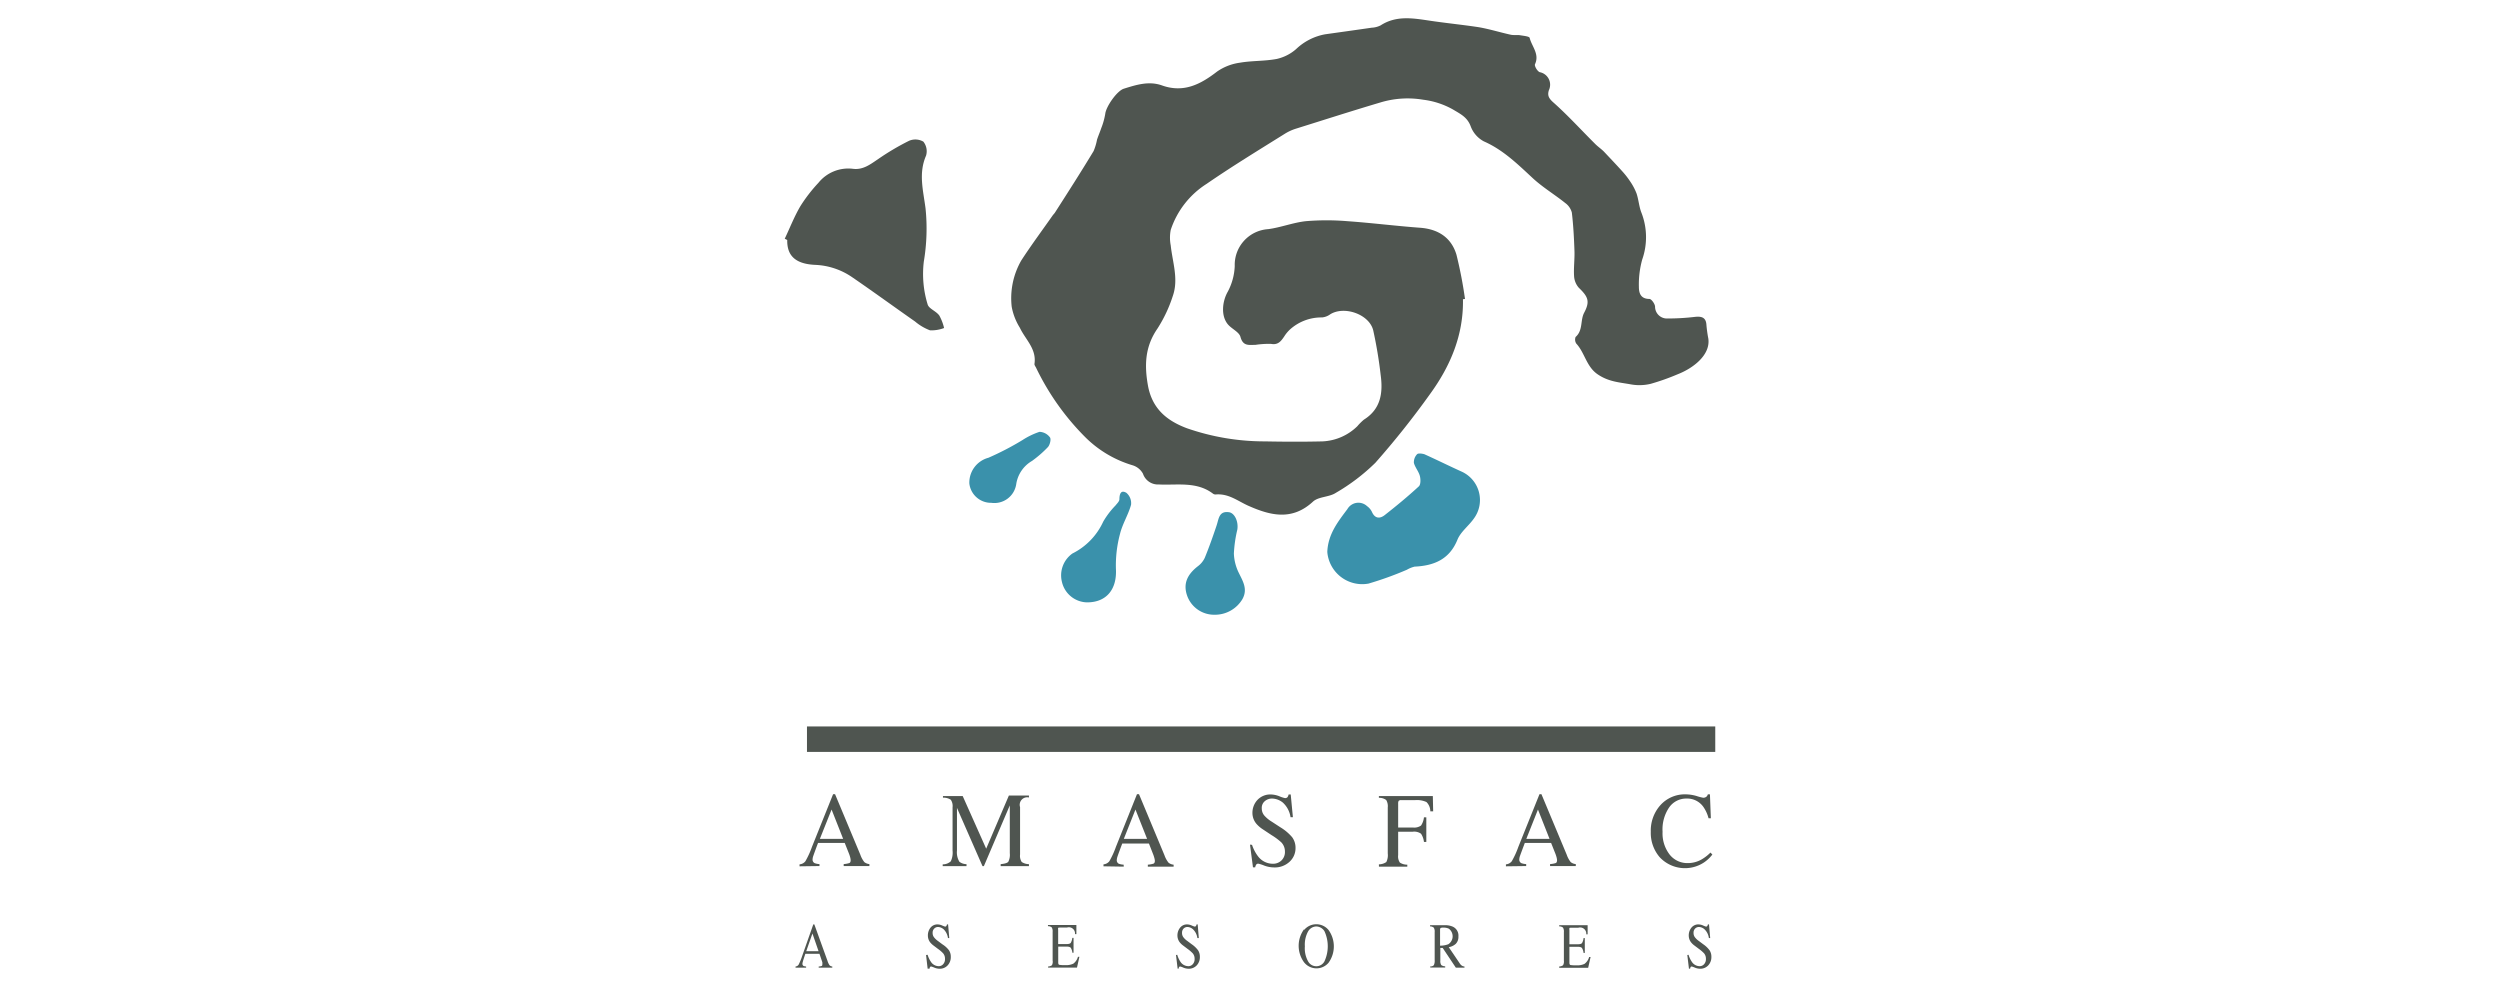<svg xmlns="http://www.w3.org/2000/svg" viewBox="0 0 380 150"><defs><style>.cls-1{fill:#4f5550;}.cls-2{fill:#3a91ab;}</style></defs><title>MinaChrysWeb</title><g id="texto_responviso" data-name="texto responviso"><path class="cls-1" d="M222.37,45.48c.1,5.43-1.9,10.15-5,14.41a129.34,129.34,0,0,1-8.32,10.46,30.07,30.07,0,0,1-6,4.56c-1,.67-2.64.56-3.48,1.34-3.17,2.93-6.45,2.12-9.79.64-1.62-.71-3-1.9-5-1.73a.63.63,0,0,1-.4-.12c-2.5-1.9-5.45-1.26-8.24-1.4A2.4,2.4,0,0,1,173.73,72a2.69,2.69,0,0,0-1.62-1.29,17.07,17.07,0,0,1-7.17-4.28,38.53,38.53,0,0,1-7.44-10.5c-.1-.21-.29-.44-.26-.63.34-2.28-1.38-3.69-2.22-5.48a9.15,9.15,0,0,1-1.24-3.18,11.53,11.53,0,0,1,1.46-7.06c1.53-2.35,3.21-4.61,4.82-6.91a4.15,4.15,0,0,0,.27-.32c2-3.12,4-6.24,5.9-9.39a8.59,8.59,0,0,0,.52-1.74c.2-.6.45-1.17.65-1.77A10.56,10.56,0,0,0,168,17.3c.11-1.07,1.76-3.49,2.83-3.82,1.89-.59,3.8-1.2,5.78-.5,3.3,1.18,5.87-.15,8.41-2.12a8,8,0,0,1,3.45-1.33c1.84-.32,3.76-.22,5.59-.57A6.67,6.67,0,0,0,197,7.47a8.63,8.63,0,0,1,4.44-2.26c2.36-.33,4.71-.66,7.06-1a3.33,3.33,0,0,0,1.35-.35c2.35-1.52,4.85-1.11,7.38-.73s5,.62,7.51,1c1.65.28,3.26.79,4.9,1.15.47.1,1,0,1.44.08s1.38.16,1.43.4c.32,1.31,1.53,2.45.81,4-.12.26.36,1.08.72,1.21a1.94,1.94,0,0,1,1.39,2.74c-.28.88.06,1.32.78,1.95,2.18,1.95,4.16,4.13,6.24,6.2.42.43.94.77,1.36,1.2.94,1,1.85,1.95,2.75,2.95a12.62,12.62,0,0,1,1.2,1.53,8.86,8.86,0,0,1,1,1.88c.31.94.38,2,.73,2.89a10.26,10.26,0,0,1,.12,7.16,14.15,14.15,0,0,0-.5,4.12c0,.95.26,1.84,1.6,1.85.3,0,.83.73.86,1.16a1.8,1.8,0,0,0,1.91,1.81,34.8,34.8,0,0,0,4.2-.25c1-.1,1.65.11,1.7,1.27a20.41,20.41,0,0,0,.29,2.06C260,54,257.3,56,255,56.89a34.33,34.33,0,0,1-4.09,1.45,7.33,7.33,0,0,1-3,.09c-1.73-.32-3.39-.38-5.09-1.55s-1.94-3.28-3.23-4.66a1.12,1.12,0,0,1-.1-1c1.15-1,.69-2.51,1.3-3.68.9-1.7.64-2.41-.81-3.8a2.93,2.93,0,0,1-.72-1.77c-.08-1.26.1-2.53.06-3.79-.07-2-.17-3.93-.4-5.87a2.62,2.62,0,0,0-1-1.45c-1.61-1.29-3.41-2.37-4.92-3.76-2.3-2.13-4.5-4.31-7.45-5.61a4.26,4.26,0,0,1-2-2.28c-.51-1.38-1.5-1.85-2.65-2.54a12.22,12.22,0,0,0-4.56-1.51,14.26,14.26,0,0,0-6.54.42c-4.31,1.28-8.6,2.66-12.89,4a7.39,7.39,0,0,0-1.66.78c-4,2.5-8,4.94-11.85,7.59a13.19,13.19,0,0,0-5.45,7,6.19,6.19,0,0,0,0,2.35c.27,2.55,1.21,5.1.33,7.65a21.15,21.15,0,0,1-2.35,5c-1.87,2.71-2,5.48-1.45,8.61.63,3.55,2.86,5.38,5.92,6.53a35.93,35.93,0,0,0,11.89,2c2.91.06,5.82.07,8.73,0a8.07,8.07,0,0,0,5.29-2.3,8.49,8.49,0,0,1,1-1c2.59-1.62,2.92-4.09,2.55-6.8a66.57,66.57,0,0,0-1.13-6.78c-.61-2.45-4.4-3.76-6.53-2.44a2.55,2.55,0,0,1-1.24.48,7.13,7.13,0,0,0-4.86,1.81,5.38,5.38,0,0,0-.91,1.1c-.49.72-.94,1.31-2,1.11a13.79,13.79,0,0,0-2.37.15c-1,0-1.88.23-2.27-1.21-.2-.76-1.35-1.22-1.93-1.93-1.08-1.32-.82-3.5,0-4.94a9,9,0,0,0,1.06-3.9,5.44,5.44,0,0,1,5.08-5.61c1.92-.25,3.79-1,5.72-1.21a38.1,38.1,0,0,1,6.32,0c3.7.26,7.38.73,11.08,1,2.74.21,4.72,1.5,5.5,4.09a65.54,65.54,0,0,1,1.3,6.73Z"/><path class="cls-1" d="M119.28,36.29c.78-1.65,1.45-3.37,2.37-4.94a23.5,23.5,0,0,1,2.75-3.56,5.83,5.83,0,0,1,5.26-2.13c1.54.19,2.64-.69,3.82-1.48a37.68,37.68,0,0,1,4.7-2.78,2.42,2.42,0,0,1,2.17.13,2.33,2.33,0,0,1,.41,2.13c-1.17,2.7-.43,5.27-.08,8a30.17,30.17,0,0,1-.26,8.1,15.79,15.79,0,0,0,.58,6.51c.19.67,1.29,1,1.78,1.7a7.26,7.26,0,0,1,.72,1.89,5.39,5.39,0,0,1-2.14.35,7.76,7.76,0,0,1-2.27-1.34c-3.19-2.23-6.33-4.52-9.54-6.72a10.66,10.66,0,0,0-5.65-1.89c-3-.14-4.29-1.4-4.24-3.78Z"/><path class="cls-2" d="M201.75,83.89c.11-2.69,1.61-4.58,3.05-6.5a1.93,1.93,0,0,1,3-.45,2.31,2.31,0,0,1,.72.84c.48,1.12,1.28,1.07,2,.48,1.76-1.38,3.49-2.81,5.14-4.33.3-.27.29-1.08.16-1.58-.19-.71-.74-1.32-.91-2a1.76,1.76,0,0,1,.49-1.31c.17-.18.77-.1,1.1,0,1.91.86,3.78,1.79,5.68,2.65a4.74,4.74,0,0,1,1.84,7.14c-.78,1.11-2,2-2.49,3.21-1.22,3-3.57,3.95-6.52,4.09a4.49,4.49,0,0,0-1.16.47A50.88,50.88,0,0,1,208,88.71,5.33,5.33,0,0,1,201.75,83.89Z"/><path class="cls-2" d="M165.26,91.56a4,4,0,0,1-3.85-3.13,4.07,4.07,0,0,1,1.6-4.3,10.1,10.1,0,0,0,4.68-4.84,12.31,12.31,0,0,1,1.87-2.46c.22-.29.57-.6.59-.92,0-.75.19-1.52,1.06-1a2.06,2.06,0,0,1,.71,1.82c-.42,1.52-1.31,2.91-1.68,4.43a18.46,18.46,0,0,0-.62,5.31C169.79,89.53,168.23,91.55,165.26,91.56Z"/><path class="cls-2" d="M184.62,93.44a4.35,4.35,0,0,1-4.21-3c-.55-1.69,0-3.07,1.65-4.36a3.43,3.43,0,0,0,1.06-1.28c.67-1.63,1.25-3.28,1.81-4.95.33-1,.35-2.18,1.83-2,.91.09,1.52,1.46,1.31,2.67a19.62,19.62,0,0,0-.52,3.62,7.23,7.23,0,0,0,.75,2.94c.63,1.29,1.39,2.49.54,4A4.85,4.85,0,0,1,184.62,93.44Z"/><path class="cls-2" d="M150.68,76.43a3.32,3.32,0,0,1-3.34-2.93,3.91,3.91,0,0,1,2.9-3.92,43.6,43.6,0,0,0,5.16-2.68A11.4,11.4,0,0,1,158,65.64a2.05,2.05,0,0,1,1.59.84c.21.27,0,1.13-.3,1.47a17.43,17.43,0,0,1-2.42,2.11,4.93,4.93,0,0,0-2.41,3.58A3.36,3.36,0,0,1,150.68,76.43Z"/><rect class="cls-1" x="122.66" y="110.42" width="138.06" height="3.87"/><path class="cls-1" d="M121.53,131.68v-.3a1.24,1.24,0,0,0,.89-.47,13.22,13.22,0,0,0,1-2.19l3.21-8h.3l3.84,9.19a3.8,3.8,0,0,0,.61,1.13,1.42,1.42,0,0,0,.77.3v.3h-3.91v-.3a3.6,3.6,0,0,0,.87-.16c.13-.06.19-.21.19-.44a2,2,0,0,0-.07-.42,4.65,4.65,0,0,0-.21-.63l-.62-1.56h-4.06c-.4,1.06-.63,1.71-.71,1.94a1.88,1.88,0,0,0-.12.56.59.59,0,0,0,.32.57,2.42,2.42,0,0,0,.73.14v.3Zm6.63-4.17-1.76-4.46-1.78,4.46Z"/><path class="cls-1" d="M143.29,131.38a1.78,1.78,0,0,0,1.23-.46,3.09,3.09,0,0,0,.27-1.63v-6.58a1.7,1.7,0,0,0-.27-1.15,2,2,0,0,0-1.19-.31V121h3L149.9,129l3.45-8.08h3.05v.3a1.14,1.14,0,0,0-1.35,1.46v7.2a1.72,1.72,0,0,0,.25,1.14,2,2,0,0,0,1.1.33v.3h-4.3v-.3c.62-.06,1-.17,1.16-.36a2.33,2.33,0,0,0,.23-1.3v-7.27l-3.94,9.23h-.21l-3.88-8.85v6.46a2.8,2.8,0,0,0,.37,1.73,1.82,1.82,0,0,0,1.08.36v.3h-3.62Z"/><path class="cls-1" d="M167.73,131.68v-.3a1.26,1.26,0,0,0,.89-.47,13.22,13.22,0,0,0,1-2.19l3.2-8h.31L177,130a3.74,3.74,0,0,0,.62,1.13,1.42,1.42,0,0,0,.77.3v.3h-3.92v-.3a3.6,3.6,0,0,0,.87-.16c.13-.06.2-.21.2-.44a2.18,2.18,0,0,0-.08-.42,4.65,4.65,0,0,0-.21-.63l-.61-1.56h-4.06c-.4,1.06-.64,1.71-.71,1.94a1.88,1.88,0,0,0-.12.56.59.59,0,0,0,.31.57,2.51,2.51,0,0,0,.74.14v.3Zm6.63-4.17-1.77-4.46-1.77,4.46Z"/><path class="cls-1" d="M190.31,128.42a6,6,0,0,0,.91,1.74,2.83,2.83,0,0,0,2.28,1.13,1.81,1.81,0,0,0,1.27-.49,1.77,1.77,0,0,0,.54-1.37,2,2,0,0,0-.54-1.38,9.26,9.26,0,0,0-1.49-1.11l-1.31-.87a4.64,4.64,0,0,1-.95-.8,2.56,2.56,0,0,1-.65-1.69,2.86,2.86,0,0,1,.77-2,2.68,2.68,0,0,1,2.05-.82,3.76,3.76,0,0,1,1.27.27,4.65,4.65,0,0,0,.85.28.47.47,0,0,0,.39-.14,1.12,1.12,0,0,0,.17-.41h.32l.33,3.45h-.36A3.73,3.73,0,0,0,195,122a2.69,2.69,0,0,0-1.64-.62,1.66,1.66,0,0,0-1.1.39,1.31,1.31,0,0,0-.47,1.09,1.65,1.65,0,0,0,.36,1.07,4.7,4.7,0,0,0,1.12.94l1.35.88a7.3,7.3,0,0,1,1.79,1.51,2.7,2.7,0,0,1,.51,1.65A2.79,2.79,0,0,1,196,131a3.29,3.29,0,0,1-2.34.85,4.34,4.34,0,0,1-1.49-.28,5.64,5.64,0,0,0-.89-.29.36.36,0,0,0-.36.18,1,1,0,0,0-.13.37h-.34l-.45-3.45Z"/><path class="cls-1" d="M209.59,131.38a2,2,0,0,0,1.13-.35,2.31,2.31,0,0,0,.22-1.3v-7a1.81,1.81,0,0,0-.24-1.13,1.76,1.76,0,0,0-1.11-.33V121h8.2l.05,2.32h-.43a2,2,0,0,0-.59-1.41,3.47,3.47,0,0,0-1.72-.29H213a.53.53,0,0,0-.4.11.83.83,0,0,0-.08.43v3.62h2.23a1.77,1.77,0,0,0,1.25-.3,2.76,2.76,0,0,0,.44-1.25h.36v3.74h-.36a2.84,2.84,0,0,0-.44-1.24,1.76,1.76,0,0,0-1.25-.31h-2.23v3.55a1.66,1.66,0,0,0,.26,1.14,2,2,0,0,0,1.13.32v.3h-4.31Z"/><path class="cls-1" d="M228.9,131.68v-.3a1.24,1.24,0,0,0,.89-.47,13.22,13.22,0,0,0,1-2.19l3.21-8h.3l3.84,9.19a3.8,3.8,0,0,0,.61,1.13,1.42,1.42,0,0,0,.77.3v.3h-3.91v-.3a3.6,3.6,0,0,0,.87-.16c.13-.06.19-.21.19-.44a2,2,0,0,0-.07-.42,4.65,4.65,0,0,0-.21-.63l-.62-1.56h-4c-.4,1.06-.64,1.71-.72,1.94a1.88,1.88,0,0,0-.12.56.59.59,0,0,0,.32.57,2.42,2.42,0,0,0,.73.14v.3Zm6.63-4.17-1.76-4.46L232,127.51Z"/><path class="cls-1" d="M257.9,121a7.05,7.05,0,0,0,1,.26.79.79,0,0,0,.42-.12.69.69,0,0,0,.27-.4h.32l.14,3.64h-.35a5.37,5.37,0,0,0-.8-1.75,3,3,0,0,0-2.55-1.25,3.16,3.16,0,0,0-2.64,1.35,5.94,5.94,0,0,0-1,3.7,5.26,5.26,0,0,0,1.08,3.47,3.41,3.41,0,0,0,2.73,1.29,4.2,4.2,0,0,0,2.2-.6,6.59,6.59,0,0,0,1.27-1l.29.3a5.4,5.4,0,0,1-1.27,1.2,5.25,5.25,0,0,1-6.74-.8,5.66,5.66,0,0,1-1.35-3.86,5.8,5.8,0,0,1,1.42-4,5,5,0,0,1,3.9-1.69A6.18,6.18,0,0,1,257.9,121Z"/><path class="cls-1" d="M120.92,147.09v-.18a.64.64,0,0,0,.47-.28,9.63,9.63,0,0,0,.54-1.32l1.69-4.8h.16l2,5.54a2.23,2.23,0,0,0,.32.68.68.68,0,0,0,.41.18v.18h-2.07v-.18a1.32,1.32,0,0,0,.46-.09c.07,0,.1-.13.1-.27a1.75,1.75,0,0,0,0-.25,3.3,3.3,0,0,0-.12-.38l-.32-.94h-2.15c-.21.64-.33,1-.37,1.17a1.4,1.4,0,0,0-.07.33.38.38,0,0,0,.17.35,1.49,1.49,0,0,0,.39.08v.18Zm3.5-2.51-.93-2.69-.94,2.69Z"/><path class="cls-1" d="M141,145.13a3.68,3.68,0,0,0,.49,1.05,1.43,1.43,0,0,0,1.2.68.89.89,0,0,0,.67-.3,1.12,1.12,0,0,0,.28-.82,1.26,1.26,0,0,0-.28-.83,5,5,0,0,0-.79-.68l-.69-.52a2.89,2.89,0,0,1-.5-.48,1.67,1.67,0,0,1-.34-1,1.88,1.88,0,0,1,.4-1.23,1.35,1.35,0,0,1,1.09-.49,1.78,1.78,0,0,1,.67.16,3.15,3.15,0,0,0,.44.17.22.22,0,0,0,.21-.09.67.67,0,0,0,.09-.24h.17l.18,2.08h-.2a2.26,2.26,0,0,0-.63-1.31,1.39,1.39,0,0,0-.87-.38.8.8,0,0,0-.58.24.86.86,0,0,0-.25.66,1.05,1.05,0,0,0,.19.64,2.69,2.69,0,0,0,.59.57l.71.53a3.79,3.79,0,0,1,1,.91,1.79,1.79,0,0,1,.27,1,1.82,1.82,0,0,1-.48,1.29,1.61,1.61,0,0,1-1.23.51,2.08,2.08,0,0,1-.79-.17,3.23,3.23,0,0,0-.47-.17.2.2,0,0,0-.2.1.86.86,0,0,0-.06.23H141l-.24-2.08Z"/><path class="cls-1" d="M159.31,146.91a1.07,1.07,0,0,0,.58-.19A1.11,1.11,0,0,0,160,146v-4.35a1.18,1.18,0,0,0-.13-.68.87.87,0,0,0-.58-.19v-.18h4.32l0,1.39h-.21a.94.94,0,0,0-1.23-1h-1.11c-.12,0-.19,0-.22.07a.51.51,0,0,0,0,.26v2.18h1.25c.35,0,.57-.06.67-.19a1.87,1.87,0,0,0,.23-.75h.19v2.26H163a1.7,1.7,0,0,0-.24-.75c-.09-.12-.31-.19-.66-.19h-1.25v2.42c0,.2.05.31.15.35a4.84,4.84,0,0,0,.92.05,2.55,2.55,0,0,0,1.22-.22,1.92,1.92,0,0,0,.71-1.05h.22l-.37,1.65h-4.39Z"/><path class="cls-1" d="M178.94,145.13a4,4,0,0,0,.48,1.05,1.46,1.46,0,0,0,1.21.68.89.89,0,0,0,.67-.3,1.12,1.12,0,0,0,.28-.82,1.26,1.26,0,0,0-.28-.83,5.54,5.54,0,0,0-.79-.68l-.69-.52a2.57,2.57,0,0,1-.5-.48,1.68,1.68,0,0,1-.35-1,1.88,1.88,0,0,1,.41-1.23,1.34,1.34,0,0,1,1.09-.49,1.74,1.74,0,0,1,.66.16,3,3,0,0,0,.45.17.23.23,0,0,0,.21-.09.67.67,0,0,0,.09-.24h.17l.17,2.08H182a2.21,2.21,0,0,0-.64-1.31,1.34,1.34,0,0,0-.86-.38.82.82,0,0,0-.59.24.89.89,0,0,0-.24.66,1.05,1.05,0,0,0,.19.64,2.48,2.48,0,0,0,.59.57l.71.53a4,4,0,0,1,.95.91,1.79,1.79,0,0,1,.27,1,1.82,1.82,0,0,1-.48,1.29,1.65,1.65,0,0,1-1.24.51,2.16,2.16,0,0,1-.79-.17,2.83,2.83,0,0,0-.47-.17.19.19,0,0,0-.19.1.86.86,0,0,0-.06.23H179l-.25-2.08Z"/><path class="cls-1" d="M198.23,141.35a2.41,2.41,0,0,1,3.7,0,4.25,4.25,0,0,1,0,5,2.4,2.4,0,0,1-3.72-.09,4.25,4.25,0,0,1,0-5Zm.61,4.79a1.41,1.41,0,0,0,2.47,0,5.46,5.46,0,0,0,0-4.61,1.52,1.52,0,0,0-1.23-.71,1.49,1.49,0,0,0-1.24.74,4.14,4.14,0,0,0-.5,2.28A4.06,4.06,0,0,0,198.84,146.14Z"/><path class="cls-1" d="M217.37,146.91c.31,0,.51-.11.58-.22a1.55,1.55,0,0,0,.12-.77v-4.24a1.14,1.14,0,0,0-.13-.67.85.85,0,0,0-.57-.2v-.18h2.25a2.85,2.85,0,0,1,1.17.21,1.48,1.48,0,0,1,.89,1.49,1.51,1.51,0,0,1-.39,1.12,2.07,2.07,0,0,1-1.08.52l1.68,2.48a1.25,1.25,0,0,0,.31.33.86.86,0,0,0,.4.13v.18h-1.31l-2-3-.36,0V146a1.14,1.14,0,0,0,.14.69,1,1,0,0,0,.6.19v.18h-2.26Zm2.78-3.39a1.44,1.44,0,0,0,.07-2.36,1.76,1.76,0,0,0-.82-.16.9.9,0,0,0-.43.06.36.36,0,0,0-.08.28v2.4A3.38,3.38,0,0,0,220.15,143.52Z"/><path class="cls-1" d="M237,146.91a1.07,1.07,0,0,0,.58-.19,1.11,1.11,0,0,0,.13-.69v-4.35a1.18,1.18,0,0,0-.13-.68.87.87,0,0,0-.58-.19v-.18h4.32l0,1.39h-.21a.94.94,0,0,0-1.23-1h-1.11c-.12,0-.19,0-.22.07a.51.51,0,0,0,0,.26v2.18h1.25c.35,0,.57-.06.67-.19a1.87,1.87,0,0,0,.23-.75h.19v2.26h-.19a1.7,1.7,0,0,0-.24-.75c-.09-.12-.31-.19-.66-.19h-1.25v2.42c0,.2.05.31.15.35a4.84,4.84,0,0,0,.92.05,2.55,2.55,0,0,0,1.22-.22,1.92,1.92,0,0,0,.71-1.05h.22l-.37,1.65H237Z"/><path class="cls-1" d="M256.66,145.13a3.68,3.68,0,0,0,.49,1.05,1.43,1.43,0,0,0,1.2.68.89.89,0,0,0,.67-.3,1.12,1.12,0,0,0,.28-.82,1.26,1.26,0,0,0-.28-.83,5.54,5.54,0,0,0-.79-.68l-.69-.52a2.57,2.57,0,0,1-.5-.48,1.68,1.68,0,0,1-.35-1,1.88,1.88,0,0,1,.41-1.23,1.34,1.34,0,0,1,1.09-.49,1.83,1.83,0,0,1,.67.16,2.7,2.7,0,0,0,.44.17.23.23,0,0,0,.21-.09.67.67,0,0,0,.09-.24h.17l.18,2.08h-.2a2.21,2.21,0,0,0-.64-1.31,1.34,1.34,0,0,0-.86-.38.82.82,0,0,0-.59.24.89.89,0,0,0-.24.66,1.05,1.05,0,0,0,.19.64,2.48,2.48,0,0,0,.59.57l.71.53a4,4,0,0,1,.95.91,1.79,1.79,0,0,1,.27,1,1.82,1.82,0,0,1-.48,1.29,1.65,1.65,0,0,1-1.24.51,2.16,2.16,0,0,1-.79-.17,2.83,2.83,0,0,0-.47-.17.19.19,0,0,0-.19.1.86.86,0,0,0-.06.23h-.18l-.25-2.08Z"/></g></svg>